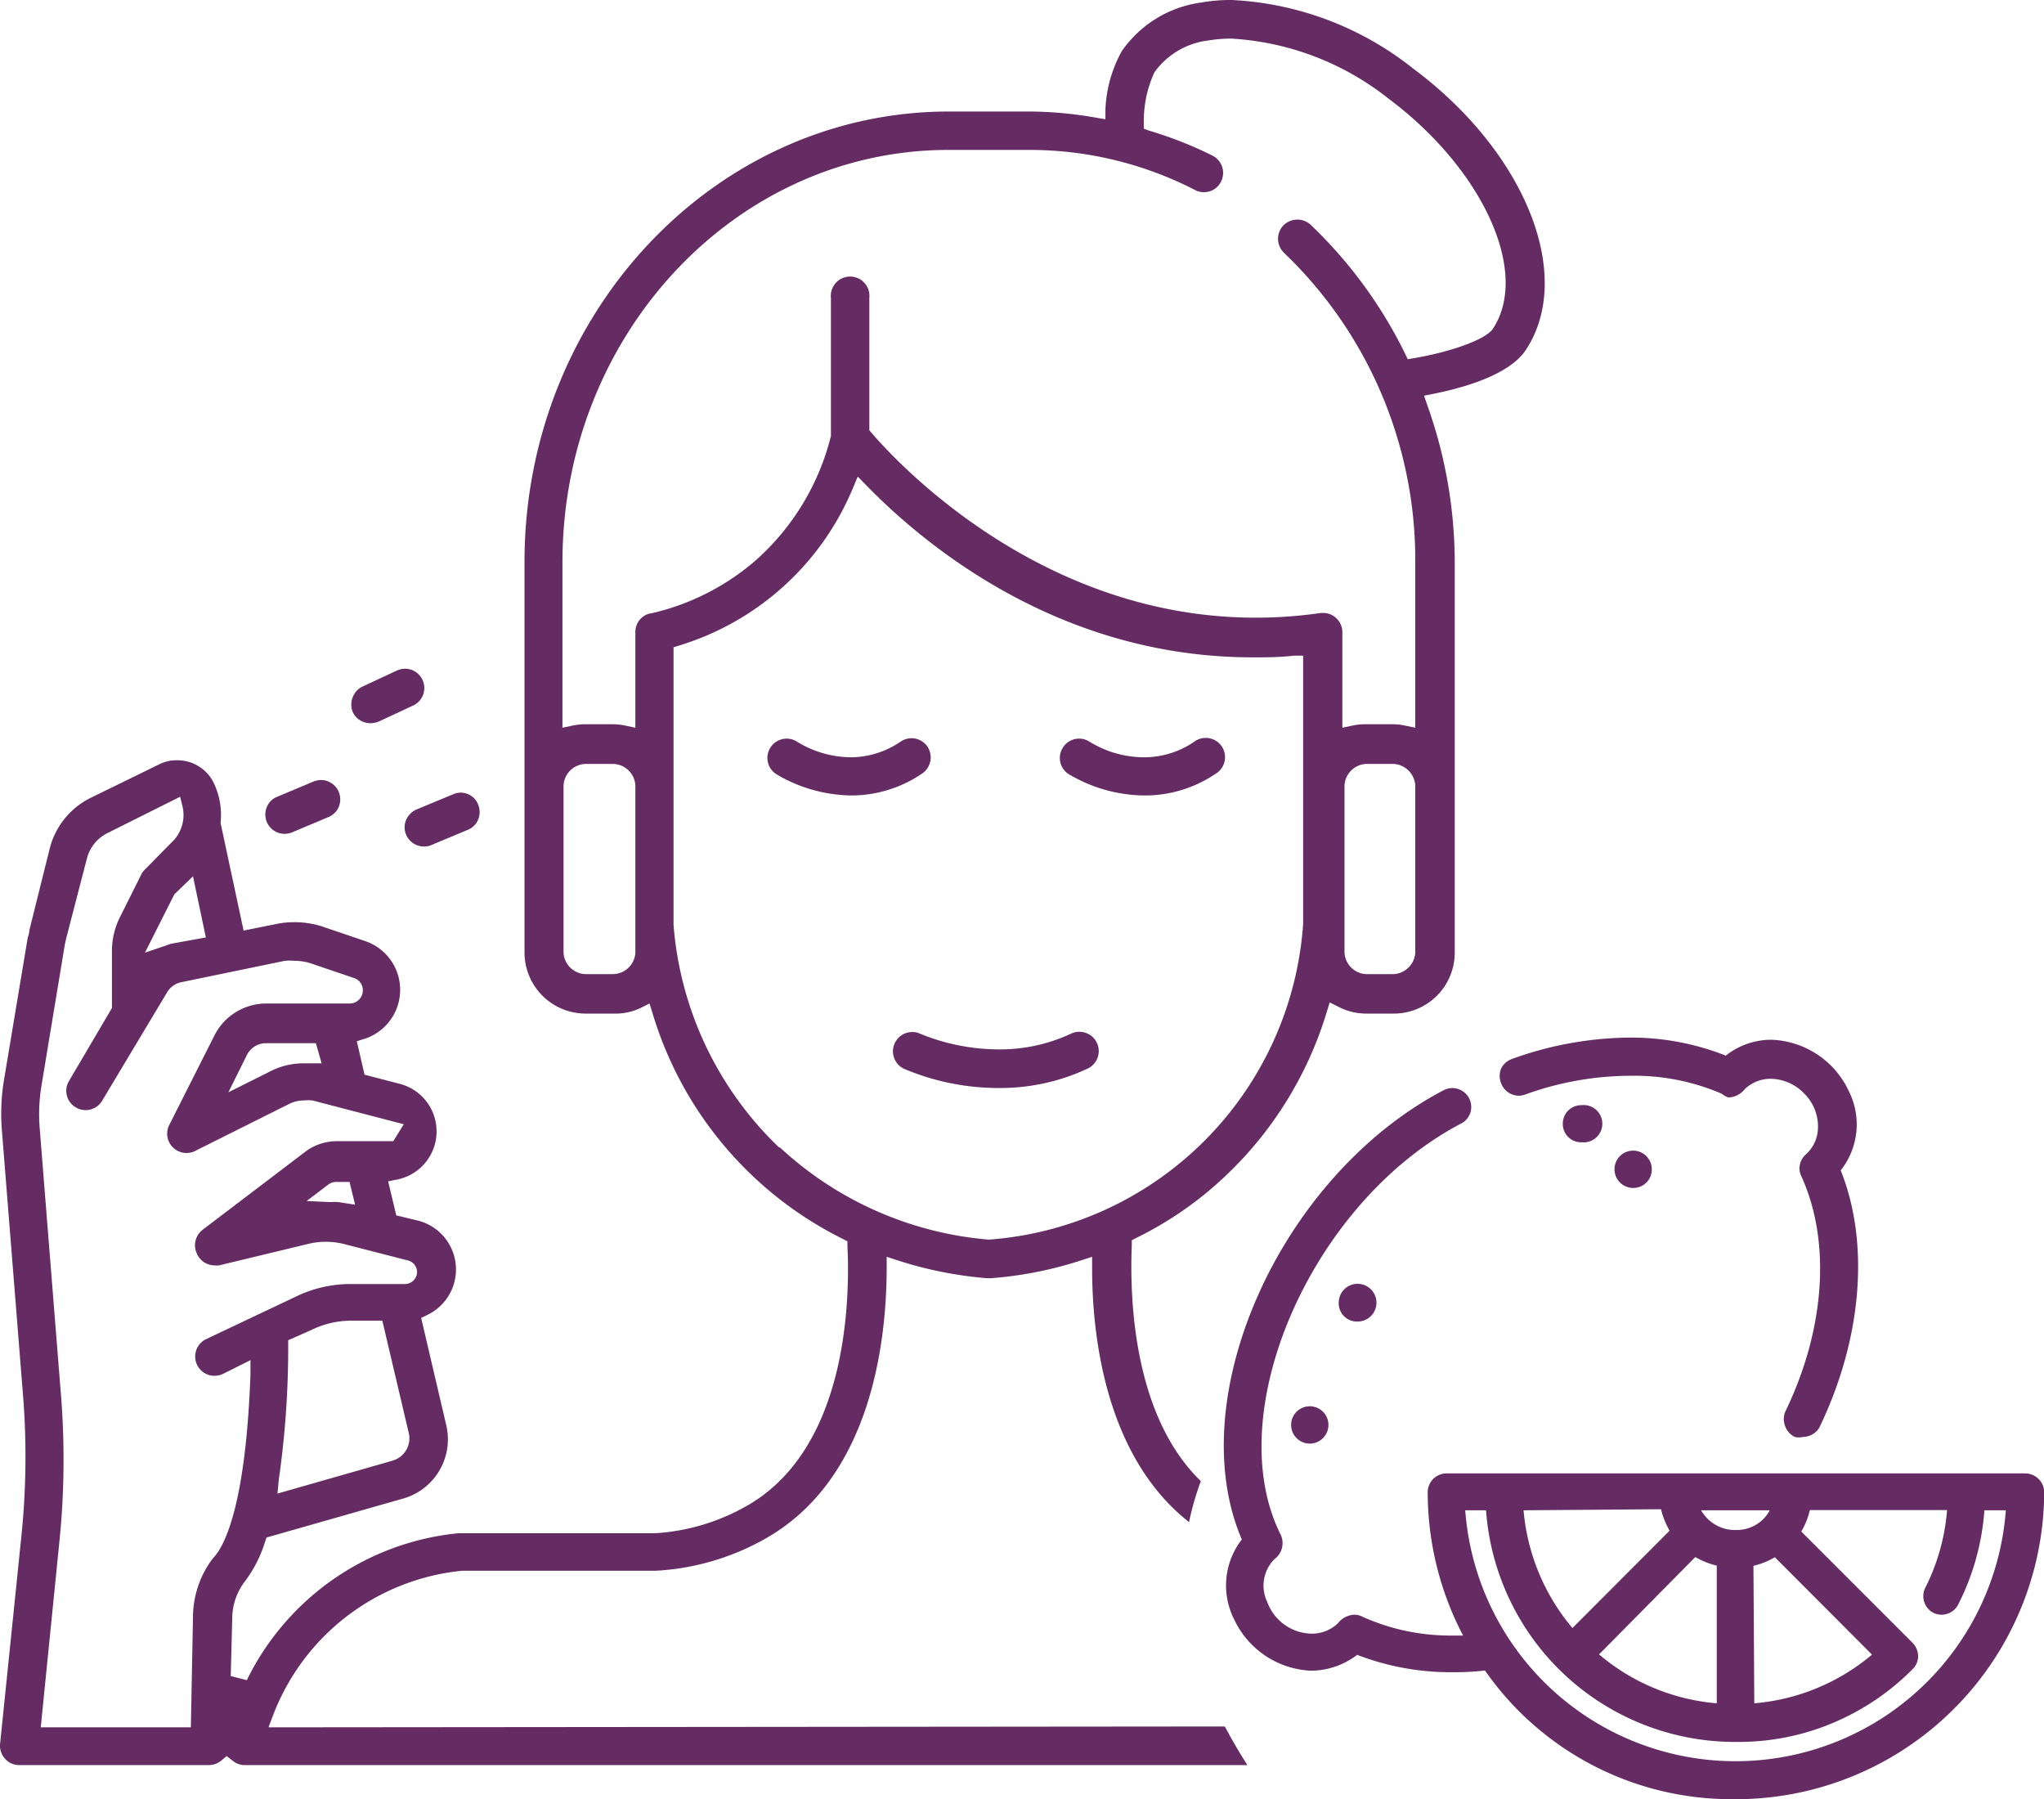 <svg xmlns="http://www.w3.org/2000/svg" viewBox="0 0 95.32 83.89" fill="#652b63"><g id="Layer_2" data-name="Layer 2"><g id="Layer_1-2" data-name="Layer 1"><path d="M39.73,37.09a7,7,0,0,1-3.54-1,.9.9,0,0,1,.5-1.65.88.88,0,0,1,.49.15,4.88,4.88,0,0,0,2.52.72A4.15,4.15,0,0,0,42,34.58a.93.93,0,0,1,.5-.16.91.91,0,0,1,.72.35l0,0A.91.91,0,0,1,43,36.07,5.86,5.86,0,0,1,39.73,37.09Z"/><path d="M46.58,50.73a11.28,11.28,0,0,1-4.43-.9.9.9,0,0,1,.38-1.71.81.81,0,0,1,.38.08,9.75,9.75,0,0,0,3.67.73,7.83,7.83,0,0,0,3.36-.73.86.86,0,0,1,.39-.09.9.9,0,0,1,.38,1.72A9.59,9.59,0,0,1,46.58,50.73Z"/><path d="M53.37,37.09a7,7,0,0,1-3.54-1,.89.89,0,0,1-.25-1.25.88.88,0,0,1,.74-.4.89.89,0,0,1,.5.15,4.88,4.88,0,0,0,2.52.72,4.15,4.15,0,0,0,2.33-.71.9.9,0,1,1,1,1.49,5.86,5.86,0,0,1-3.3,1Z"/><path d="M12.52,80.54l.21-.55a10.54,10.54,0,0,1,8.81-6.75c.06,0,.26,0,2.44,0l6.57,0a11.62,11.62,0,0,0,5.11-1.48c4.92-2.75,5.68-9.08,5.69-12.61V58.6l.52.17a18.25,18.25,0,0,0,4.18.83h.15a18,18,0,0,0,4.21-.83l.52-.17v.55c0,3.23.66,8.79,4.52,11.82A13.2,13.2,0,0,1,56,69.06c-3.17-3.07-3.32-8.56-3.22-11v-.23l.21-.11a16.72,16.72,0,0,0,4.18-2.91,17.45,17.45,0,0,0,4.7-7.62l.14-.45.42.21a2.8,2.8,0,0,0,1.27.31H65a2.84,2.84,0,0,0,2.84-2.84V26.21a21.87,21.87,0,0,0-1.28-7.32l-.15-.44.45-.09c2.23-.45,3.72-1.16,4.3-2.05,2.27-3.45,0-9.21-5.28-13.13A14.72,14.72,0,0,0,57.44,0,8,8,0,0,0,56,.12a5.38,5.38,0,0,0-3.69,2.27,6.13,6.13,0,0,0-.76,2.73l0,.44-.42-.07A18.22,18.22,0,0,0,48,5.2H44.25c-10.91,0-19.79,9.42-19.79,21V44.42a2.85,2.85,0,0,0,2.85,2.84h1.3A2.73,2.73,0,0,0,29.87,47l.42-.21.14.45a17.28,17.28,0,0,0,8.88,10.53l.21.11v.23c.13,2.78-.09,9.53-4.74,12.13a9.81,9.81,0,0,1-4.23,1.25l-6.13,0c-2.45,0-3,0-3.05,0a12.32,12.32,0,0,0-9.86,6.85l-.75-.19.07-2.68a2.86,2.86,0,0,1,.58-1.72,6,6,0,0,0,.95-1.86l.07-.2,6.38-1.82a2.87,2.87,0,0,0,2-3.42l-1.17-5,.29-.14a2.35,2.35,0,0,0-.45-4.4l-1-.24-.38-1.59.41-.08a2.29,2.29,0,0,0,.11-4.47L17,50.11l-.36-1.56.35-.11A2.4,2.4,0,0,0,17,43.87l-2-.68A4.2,4.2,0,0,0,13.68,43a3.91,3.91,0,0,0-.83.09l-1.49.3-1.07-5v-.06a3.45,3.45,0,0,0-.35-1.88,1.88,1.88,0,0,0-1.7-1,1.76,1.76,0,0,0-.84.2L4.21,37.21a3.63,3.63,0,0,0-1.89,2.35l-.95,3.81c0,.14-.06.28-.09.43L.19,50.33a9.64,9.64,0,0,0-.1,2.4l1,12.53A36.27,36.27,0,0,1,1,71.6L0,81.35A.92.92,0,0,0,.23,82a.89.89,0,0,0,.67.3H9.77a.9.9,0,0,0,.56-.22l.24-.2.26.2a.89.89,0,0,0,.53.22H58.17q-.57-.89-1.05-1.8ZM66,44.42a1.07,1.07,0,0,1-1,1h-1.3a1.06,1.06,0,0,1-1-1v-7.8a1.06,1.06,0,0,1,1-1H65a1.07,1.07,0,0,1,1,1Zm-36.37,0a1.06,1.06,0,0,1-1.05,1h-1.3a1.06,1.06,0,0,1-1-1v-7.8a1.06,1.06,0,0,1,1-1h1.3a1.06,1.06,0,0,1,1.05,1Zm.7-15.82a.88.88,0,0,0-.7.87v4.46l-.48-.1a2.76,2.76,0,0,0-.57-.06h-1.3a2.76,2.76,0,0,0-.57.06l-.48.1V26.21c0-10.6,8.07-19.22,18-19.22H48a16.86,16.86,0,0,1,7.73,1.87.86.86,0,0,0,.41.1.88.88,0,0,0,.8-.49.9.9,0,0,0-.39-1.21,18.4,18.4,0,0,0-3-1.18L53.34,6V5.7a5.47,5.47,0,0,1,.49-2.32,3.61,3.61,0,0,1,2.5-1.49,6.53,6.53,0,0,1,1.1-.09,13,13,0,0,1,7.35,2.82c4.39,3.29,6.57,8.09,4.84,10.71-.38.55-2.14,1.11-3.68,1.37l-.29.05-.13-.27a21.17,21.17,0,0,0-4.4-6,.89.89,0,0,0-.62-.24.92.92,0,0,0-.66.28.91.91,0,0,0-.24.65.92.92,0,0,0,.28.62A19.82,19.82,0,0,1,66,26.21v7.72l-.49-.1a2.6,2.6,0,0,0-.56-.06h-1.3a2.62,2.62,0,0,0-.57.06l-.48.1V29.47a.9.9,0,0,0-.31-.67.87.87,0,0,0-.59-.22H61.6a21,21,0,0,1-3.05.22h0c-10,0-16.67-7.18-17.91-8.62l-.1-.12V13.89a.9.9,0,1,0-1.79,0v6.44a11.43,11.43,0,0,1-3.58,5.86A11.25,11.25,0,0,1,30.36,28.6Zm6,24.9a16.09,16.09,0,0,1-4.92-10.38V30.18l.29-.09a12.82,12.82,0,0,0,8.07-7.32l.23-.55.42.43c2.93,3,9.17,8,18,8,.63,0,1.28,0,1.92-.08l.43,0V43.09A15.86,15.86,0,0,1,46.11,57.8,16.3,16.3,0,0,1,36.37,53.5Zm-18,14.6-5.39,1.54L13,69a43.2,43.2,0,0,0,.44-6.26v-.25L14.55,62a4.16,4.16,0,0,1,1.79-.42h1.49l1.24,5.27A1.08,1.08,0,0,1,18.32,68.1ZM9.6,43.71,8,44a1.35,1.35,0,0,0-.24.08l-1,.34L8.13,41.7,9,40.86ZM10,72.58l-.11.13A4.56,4.56,0,0,0,9,75.38L8.9,80.54h-7l.88-8.76a37.87,37.87,0,0,0,.07-6.65l-1-12.54a8.14,8.14,0,0,1,.09-2l1.08-6.53.06-.28L4.06,40a1.84,1.84,0,0,1,1-1.18l3.34-1.67.12.49A1.74,1.74,0,0,1,8,39.28L6.76,40.54a.76.76,0,0,0-.17.23l-1,2a3.52,3.52,0,0,0-.37,1.57V47l-2,3.4a.89.89,0,0,0,.31,1.23.84.84,0,0,0,.46.13.89.89,0,0,0,.77-.43l3.05-5.09a1,1,0,0,1,.63-.44l4.84-1a2.38,2.38,0,0,1,.46,0,2.42,2.42,0,0,1,.76.12l2,.68a.59.59,0,0,1,.42.58.61.61,0,0,1-.61.61H12.43A2.71,2.71,0,0,0,10,48.28L7.89,52.46a.9.9,0,0,0,.8,1.3.9.9,0,0,0,.4-.09l4.38-2.19a1.55,1.55,0,0,1,.71-.17,1.89,1.89,0,0,1,.39,0l4.26,1.11-.49.79H15.7a2.44,2.44,0,0,0-1.46.49L9.45,57.34a.91.91,0,0,0-.27,1.11A.9.9,0,0,0,10,59a.83.83,0,0,0,.22,0l4.15-1a3.45,3.45,0,0,1,1.65,0l3,.77a.56.56,0,0,1,.43.54.57.57,0,0,1-.57.56H16.35a5.84,5.84,0,0,0-2.6.61L9.59,62.45a.9.9,0,0,0,.41,1.7,1,1,0,0,0,.4-.09l1.28-.64,0,.67C11.46,70.21,10.46,72.06,10,72.58Zm5-23-.54,0h-.31a3.37,3.37,0,0,0-1.5.35l-2,1,.88-1.77a1,1,0,0,1,.85-.52h2.35Zm1.56,6.59-.78-.12a2.35,2.35,0,0,0-.37,0L14.3,56l1-.76a.61.61,0,0,1,.39-.13h.61Z"/><path d="M13.27,38.88a.9.9,0,0,1-.83-.56.89.89,0,0,1,0-.68.85.85,0,0,1,.49-.49l1.69-.71a1,1,0,0,1,.35-.07.9.9,0,0,1,.83.56.92.92,0,0,1,0,.69.89.89,0,0,1-.49.48l-1.69.71A1,1,0,0,1,13.27,38.88Z"/><path d="M19.77,39.47a.9.9,0,0,1-.83-.55.87.87,0,0,1,0-.69.94.94,0,0,1,.49-.49l1.69-.7a.87.87,0,0,1,1.18.48.92.92,0,0,1,0,.69.87.87,0,0,1-.48.48l-1.7.71A.8.8,0,0,1,19.77,39.47Z"/><path d="M17.26,33.72a.9.9,0,0,1-.81-.52.92.92,0,0,1,0-.69.9.9,0,0,1,.46-.5l1.61-.75a1,1,0,0,1,.37-.08.9.9,0,0,1,.39,1.71l-1.61.75A1,1,0,0,1,17.26,33.72Z"/><path d="M84.08,67A.82.82,0,0,1,83.7,67a.89.89,0,0,1-.45-.5.91.91,0,0,1,0-.67c1.88-3.87,2.15-8,.72-11.06a.86.86,0,0,1,.23-.93,1.71,1.71,0,0,0,.58-1.26,2.16,2.16,0,0,0-.66-1.61,2.21,2.21,0,0,0-1.54-.67,1.74,1.74,0,0,0-1.22.49,1,1,0,0,1-.76.38A.81.81,0,0,1,80.3,51,10.32,10.32,0,0,0,76,50.16a14.49,14.49,0,0,0-4.89.88.93.93,0,0,1-.29.05A.89.89,0,0,1,70,50.5a.91.91,0,0,1,0-.67.89.89,0,0,1,.5-.45,16.44,16.44,0,0,1,5.45-1,12,12,0,0,1,4.53.84,3.42,3.42,0,0,1,2.12-.74,4.14,4.14,0,0,1,3.61,2.38,3.45,3.45,0,0,1-.37,3.71c1.36,3.4,1,7.86-1,12A.9.9,0,0,1,84.08,67Z"/><path d="M80.77,83.89a14,14,0,0,1-11.52-6,12.29,12.29,0,0,1-1.49.08,12.1,12.1,0,0,1-4.47-.81,3.58,3.58,0,0,1-2.13.74,4.16,4.16,0,0,1-3.61-2.4,3.5,3.5,0,0,1,.36-3.72c-2.83-6.61,1.79-16.94,9.4-20.94a.88.88,0,0,1,1.27,1,.87.87,0,0,1-.41.53c-7,3.64-11.31,13.51-8.44,19.2a.93.93,0,0,1-.3,1.13,1.75,1.75,0,0,0-.33,2,2.24,2.24,0,0,0,2,1.47h0a1.74,1.74,0,0,0,1.3-.49,1,1,0,0,1,.76-.39.81.81,0,0,1,.37.09,10,10,0,0,0,4.25.88h.45a14.39,14.39,0,0,1-1.65-6.68.88.88,0,0,1,.87-.88h27a.89.89,0,0,1,.88.88A14.38,14.38,0,0,1,80.77,83.89ZM68.33,70.42a12.64,12.64,0,0,0,25.21,0h-1a11.48,11.48,0,0,1-1.22,4.39.88.88,0,0,1-.78.48.91.91,0,0,1-.4-.1A.88.88,0,0,1,89.8,74a9.71,9.71,0,0,0,1-3.59H84.4a3.43,3.43,0,0,1-.4,1l5.19,5.19a.9.9,0,0,1,.26.62.85.85,0,0,1-.27.62,11.45,11.45,0,0,1-3,2.17A11.31,11.31,0,0,1,81,81.22,11.64,11.64,0,0,1,69.3,70.42Zm6.24,6.72a9.74,9.74,0,0,0,5.49,2.28V73a3.68,3.68,0,0,1-1-.4Zm7.24,2.28a9.78,9.78,0,0,0,5.49-2.27l-4.53-4.54a3.68,3.68,0,0,1-1,.4Zm-10.76-9a9.81,9.81,0,0,0,2.28,5.49l4.53-4.54a3.76,3.76,0,0,1-.4-1Zm8.28,0a1.82,1.82,0,0,0,1.63.92,1.77,1.77,0,0,0,1.27-.51,1.73,1.73,0,0,0,.3-.41Z"/><path d="M73.76,53.26a.85.85,0,0,1-.88-.86.86.86,0,0,1,.88-.87.87.87,0,1,1,0,1.73Z"/><path d="M76.16,55.39a.87.87,0,1,1,.87-.87A.86.86,0,0,1,76.16,55.39Z"/><path d="M61.08,67.31a.87.87,0,0,1,0-1.74.87.87,0,1,1,0,1.74Z"/><path d="M63.3,61.62a.85.85,0,0,1-.87-.86.88.88,0,1,1,.87.86Z"/></g></g></svg>